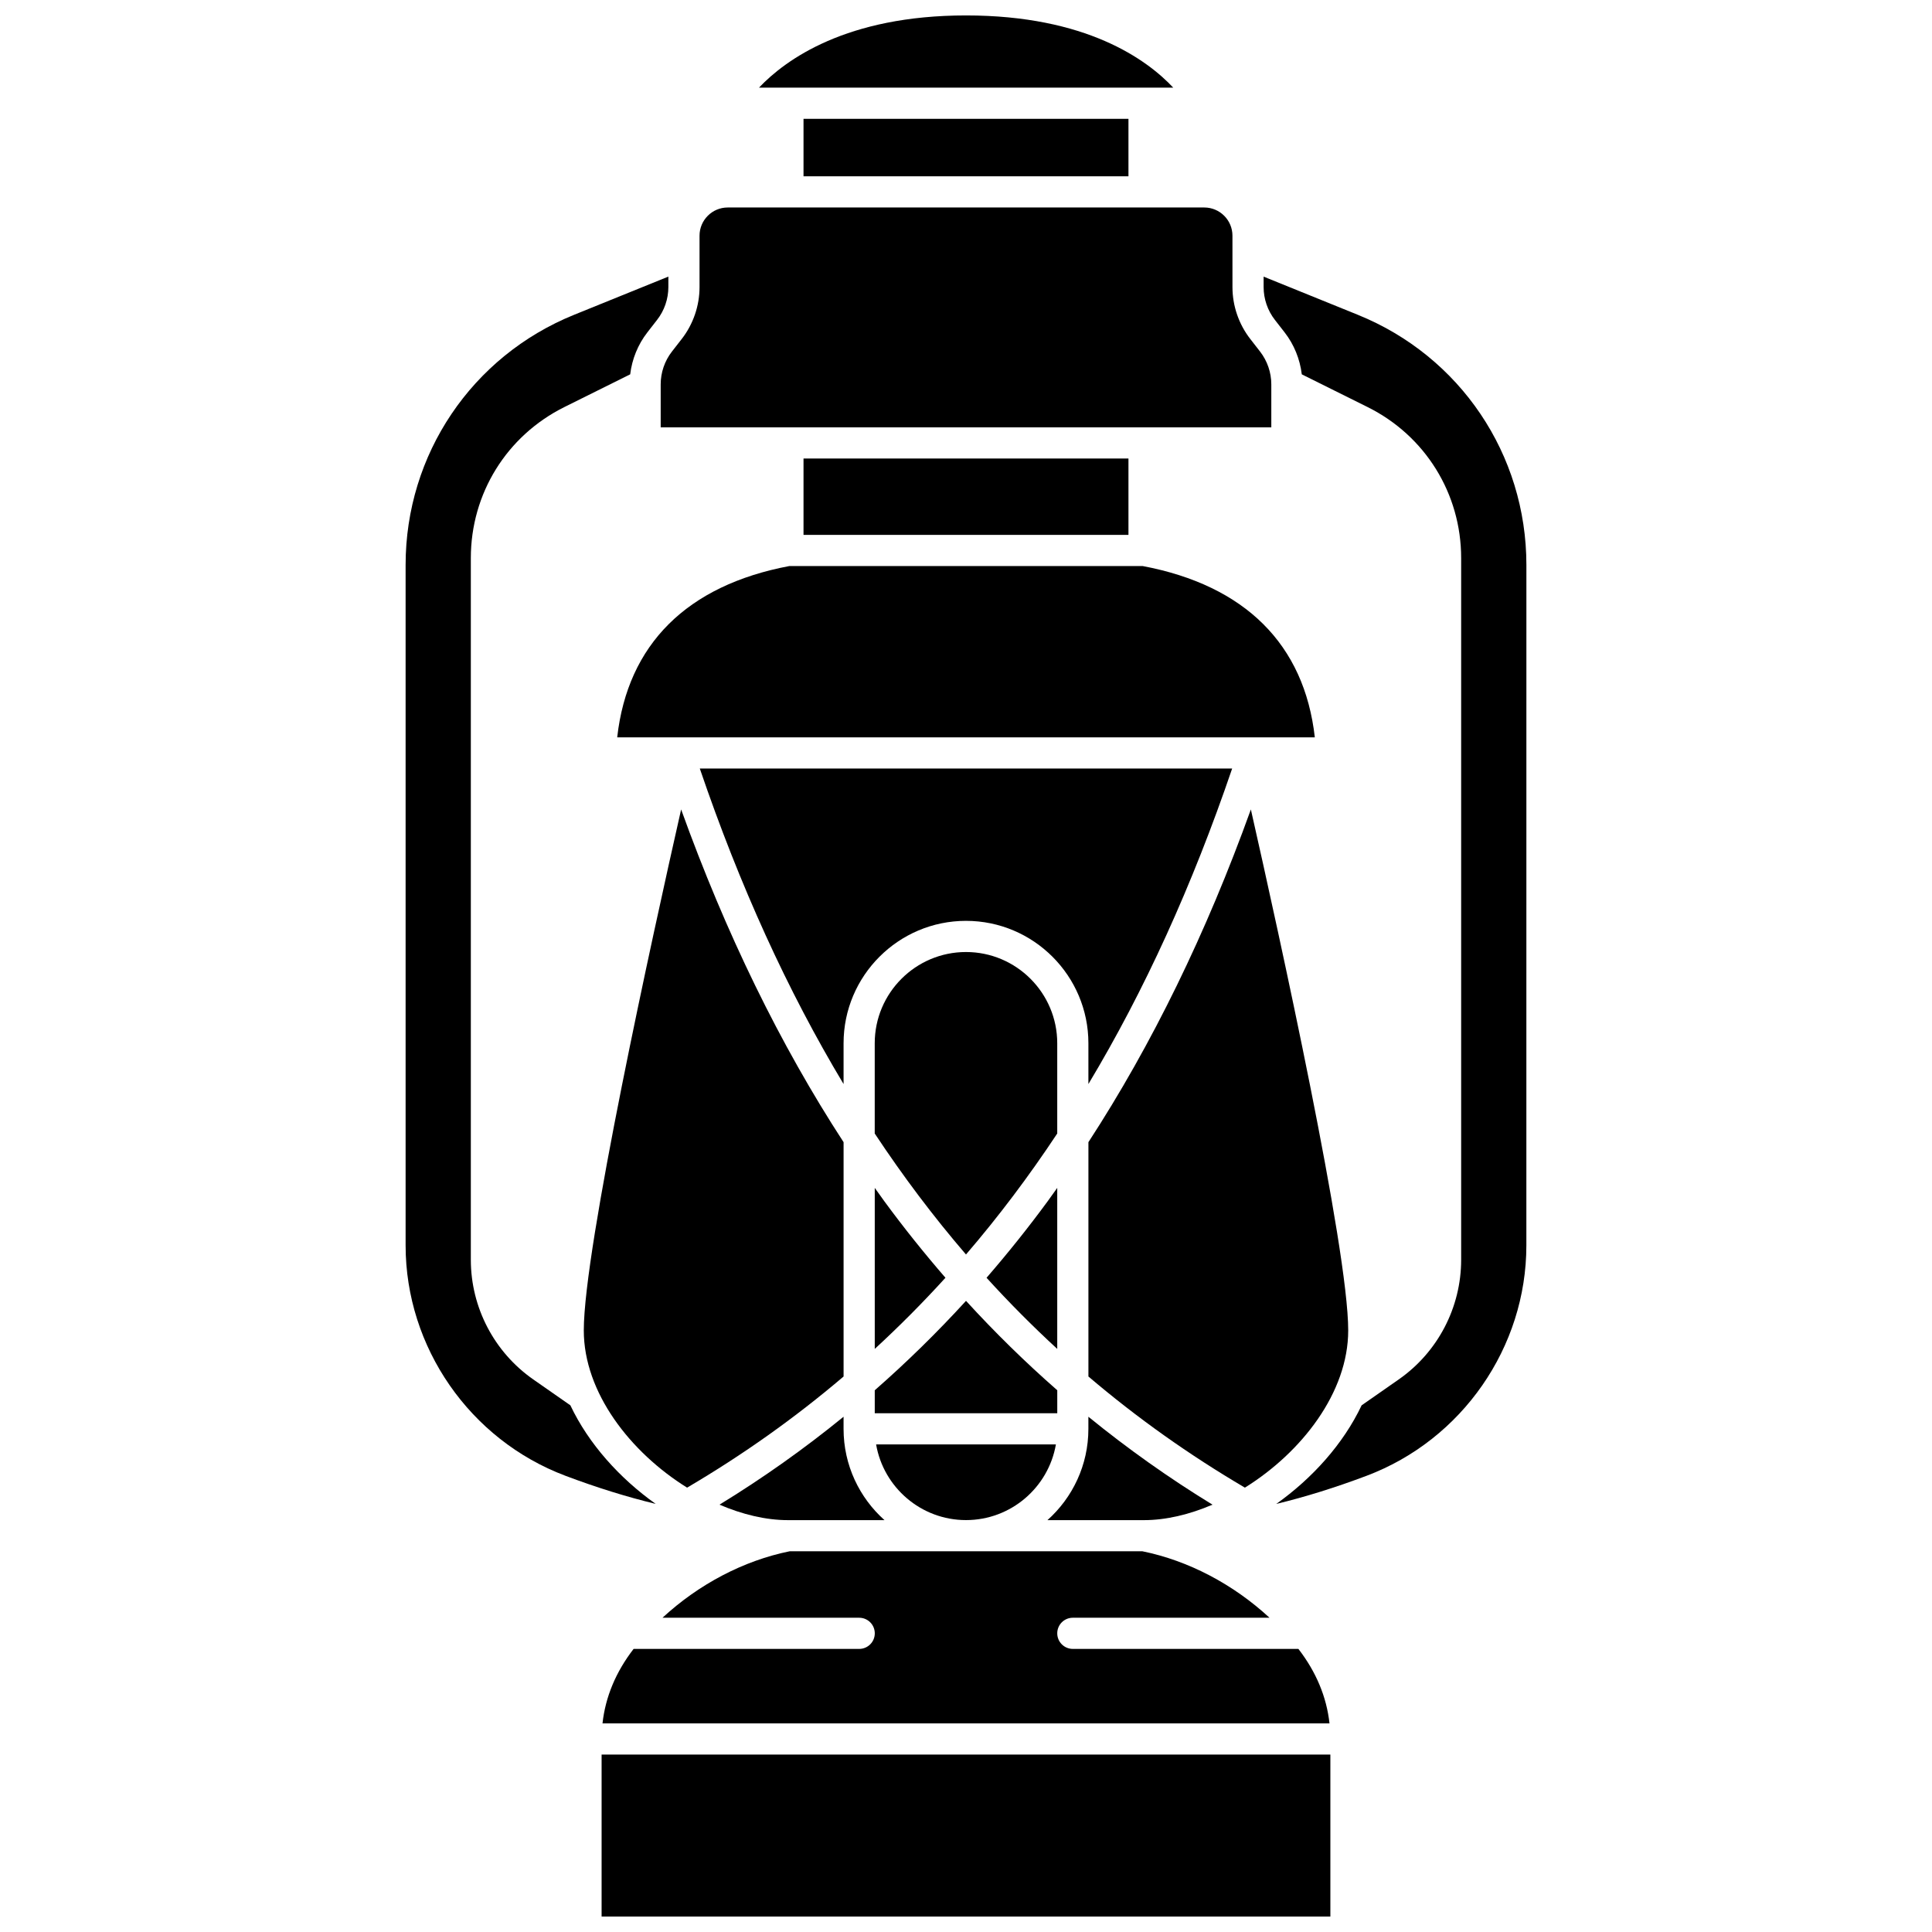 <?xml version="1.0" encoding="UTF-8"?>
<!-- Uploaded to: ICON Repo, www.iconrepo.com, Generator: ICON Repo Mixer Tools -->
<svg width="800px" height="800px" version="1.1" viewBox="144 144 512 512" xmlns="http://www.w3.org/2000/svg">
 <defs>
  <clipPath id="b">
   <path d="m345 148.09h110v19.906h-110z"/>
  </clipPath>
  <clipPath id="a">
   <path d="m303 608h194v43.902h-194z"/>
  </clipPath>
 </defs>
 <path d="m307.56 339.4h184.88c-2.773-24.625-18.465-40.273-45.633-45.395h-93.613c-27.164 5.121-42.855 20.77-45.629 45.395z"/>
 <path d="m334.67 542.75c6.09 2.613 12.324 4.102 18.141 4.102h25.59c-6.652-5.945-10.848-14.582-10.848-24.184v-3.219c-10.426 8.496-21.395 16.273-32.883 23.301z"/>
 <path d="m470.54 347.66h-141.09c10.586 31.059 23.25 58.887 38.105 83.625v-10.809c0-17.887 14.555-32.441 32.441-32.441s32.441 14.555 32.441 32.441v10.809c14.852-24.738 27.516-52.566 38.102-83.625z"/>
 <path d="m356.94 265.51h86.113v20.238h-86.113z"/>
 <g clip-path="url(#b)">
  <path d="m400 148.09c-31.676 0-47.809 11.703-54.863 19.141h109.79c-6.996-7.453-23.047-19.141-54.926-19.141z"/>
 </g>
 <path d="m424.18 420.48c0-13.336-10.848-24.184-24.184-24.184-13.336 0-24.184 10.848-24.184 24.184v23.91c7.543 11.395 15.602 22.078 24.184 32.062 8.582-9.984 16.637-20.668 24.184-32.062z"/>
 <path d="m356.94 175.49h86.113v15.23h-86.113z"/>
 <path d="m428.31 572.72 52.121-0.004c-9.609-8.879-21.488-15.141-33.691-17.613l-93.48 0.004c-12.207 2.473-24.086 8.734-33.695 17.613h52.133c2.281 0 4.129 1.848 4.129 4.129s-1.848 4.129-4.129 4.129h-59.785c-4.711 6.098-7.469 12.719-8.242 19.738h192.66c-0.773-7.023-3.531-13.641-8.246-19.742l-59.773 0.004c-2.281 0-4.129-1.848-4.129-4.129-0.004-2.281 1.848-4.129 4.125-4.129z"/>
 <path d="m319.09 257.25h161.82v-11.398c0-3.125-1.059-6.211-2.977-8.68l-2.598-3.34c-3.043-3.91-4.719-8.797-4.719-13.75l-0.004-13.625c0-4.117-3.352-7.469-7.469-7.469h-126.29c-4.117 0-7.469 3.352-7.469 7.469v13.625c0 4.957-1.676 9.84-4.719 13.75l-2.598 3.34c-1.922 2.469-2.977 5.551-2.977 8.68z"/>
 <path d="m295.15 516.42-9.828-6.856c-10.359-7.227-16.547-19.082-16.547-31.715v-185.96c0-17.078 9.5-32.41 24.793-40.016l17.441-8.672c0.484-4.023 2.043-7.891 4.539-11.102l2.598-3.344c1.922-2.469 2.977-5.551 2.977-8.68v-2.773l-24.977 10.121c-27.125 10.996-44.656 37.016-44.656 66.285v180.34c0 26.973 17.02 51.508 42.348 61.047 8.309 3.129 16.227 5.594 23.922 7.453-9.543-6.793-17.75-15.879-22.609-26.129z"/>
 <path d="m326.09 538.24c14.766-8.68 28.582-18.484 41.469-29.453v-62.098c-16.809-25.812-31.234-55.355-43.051-88.18-7.555 33.379-25.797 116.27-25.797 138.06 0 16.465 12.328 32.309 27.379 41.672z"/>
 <path d="m501.29 496.57c0-21.785-18.242-104.68-25.797-138.06-11.816 32.824-26.242 62.367-43.051 88.18v62.098c12.887 10.969 26.703 20.773 41.469 29.453 15.047-9.363 27.379-25.207 27.379-41.672z"/>
 <g clip-path="url(#a)">
  <path d="m303.43 608.98h193.13v42.93h-193.13z"/>
 </g>
 <path d="m424.18 501.47v-42.664c-0.848 1.188-1.691 2.387-2.551 3.559-5.156 7.023-10.562 13.77-16.184 20.258 6 6.602 12.246 12.879 18.734 18.848z"/>
 <path d="m503.85 227.43-24.977-10.121v2.773c0 3.129 1.059 6.211 2.977 8.68l2.598 3.34c2.496 3.211 4.055 7.082 4.539 11.102l17.441 8.672c15.293 7.606 24.793 22.938 24.793 40.016v185.96c0 12.633-6.188 24.488-16.547 31.715l-9.828 6.856c-4.859 10.25-13.066 19.336-22.613 26.129 7.699-1.855 15.613-4.324 23.922-7.453 25.328-9.539 42.348-34.074 42.348-61.047l0.008-180.34c-0.004-29.27-17.531-55.289-44.66-66.281z"/>
 <path d="m375.82 518.53h48.367v-6.094c-8.449-7.406-16.52-15.309-24.184-23.695-7.664 8.387-15.734 16.289-24.184 23.695z"/>
 <path d="m375.82 501.47c6.492-5.969 12.734-12.246 18.734-18.852-5.621-6.488-11.027-13.234-16.184-20.258-0.859-1.172-1.699-2.371-2.551-3.559z"/>
 <path d="m465.32 542.75c-11.488-7.027-22.457-14.805-32.887-23.301v3.219c0 9.602-4.195 18.234-10.848 24.184h25.59c5.824-0.004 12.055-1.488 18.145-4.102z"/>
 <path d="m400 546.84c11.926 0 21.855-8.68 23.824-20.051h-47.645c1.961 11.371 11.895 20.051 23.82 20.051z"/>
</svg>